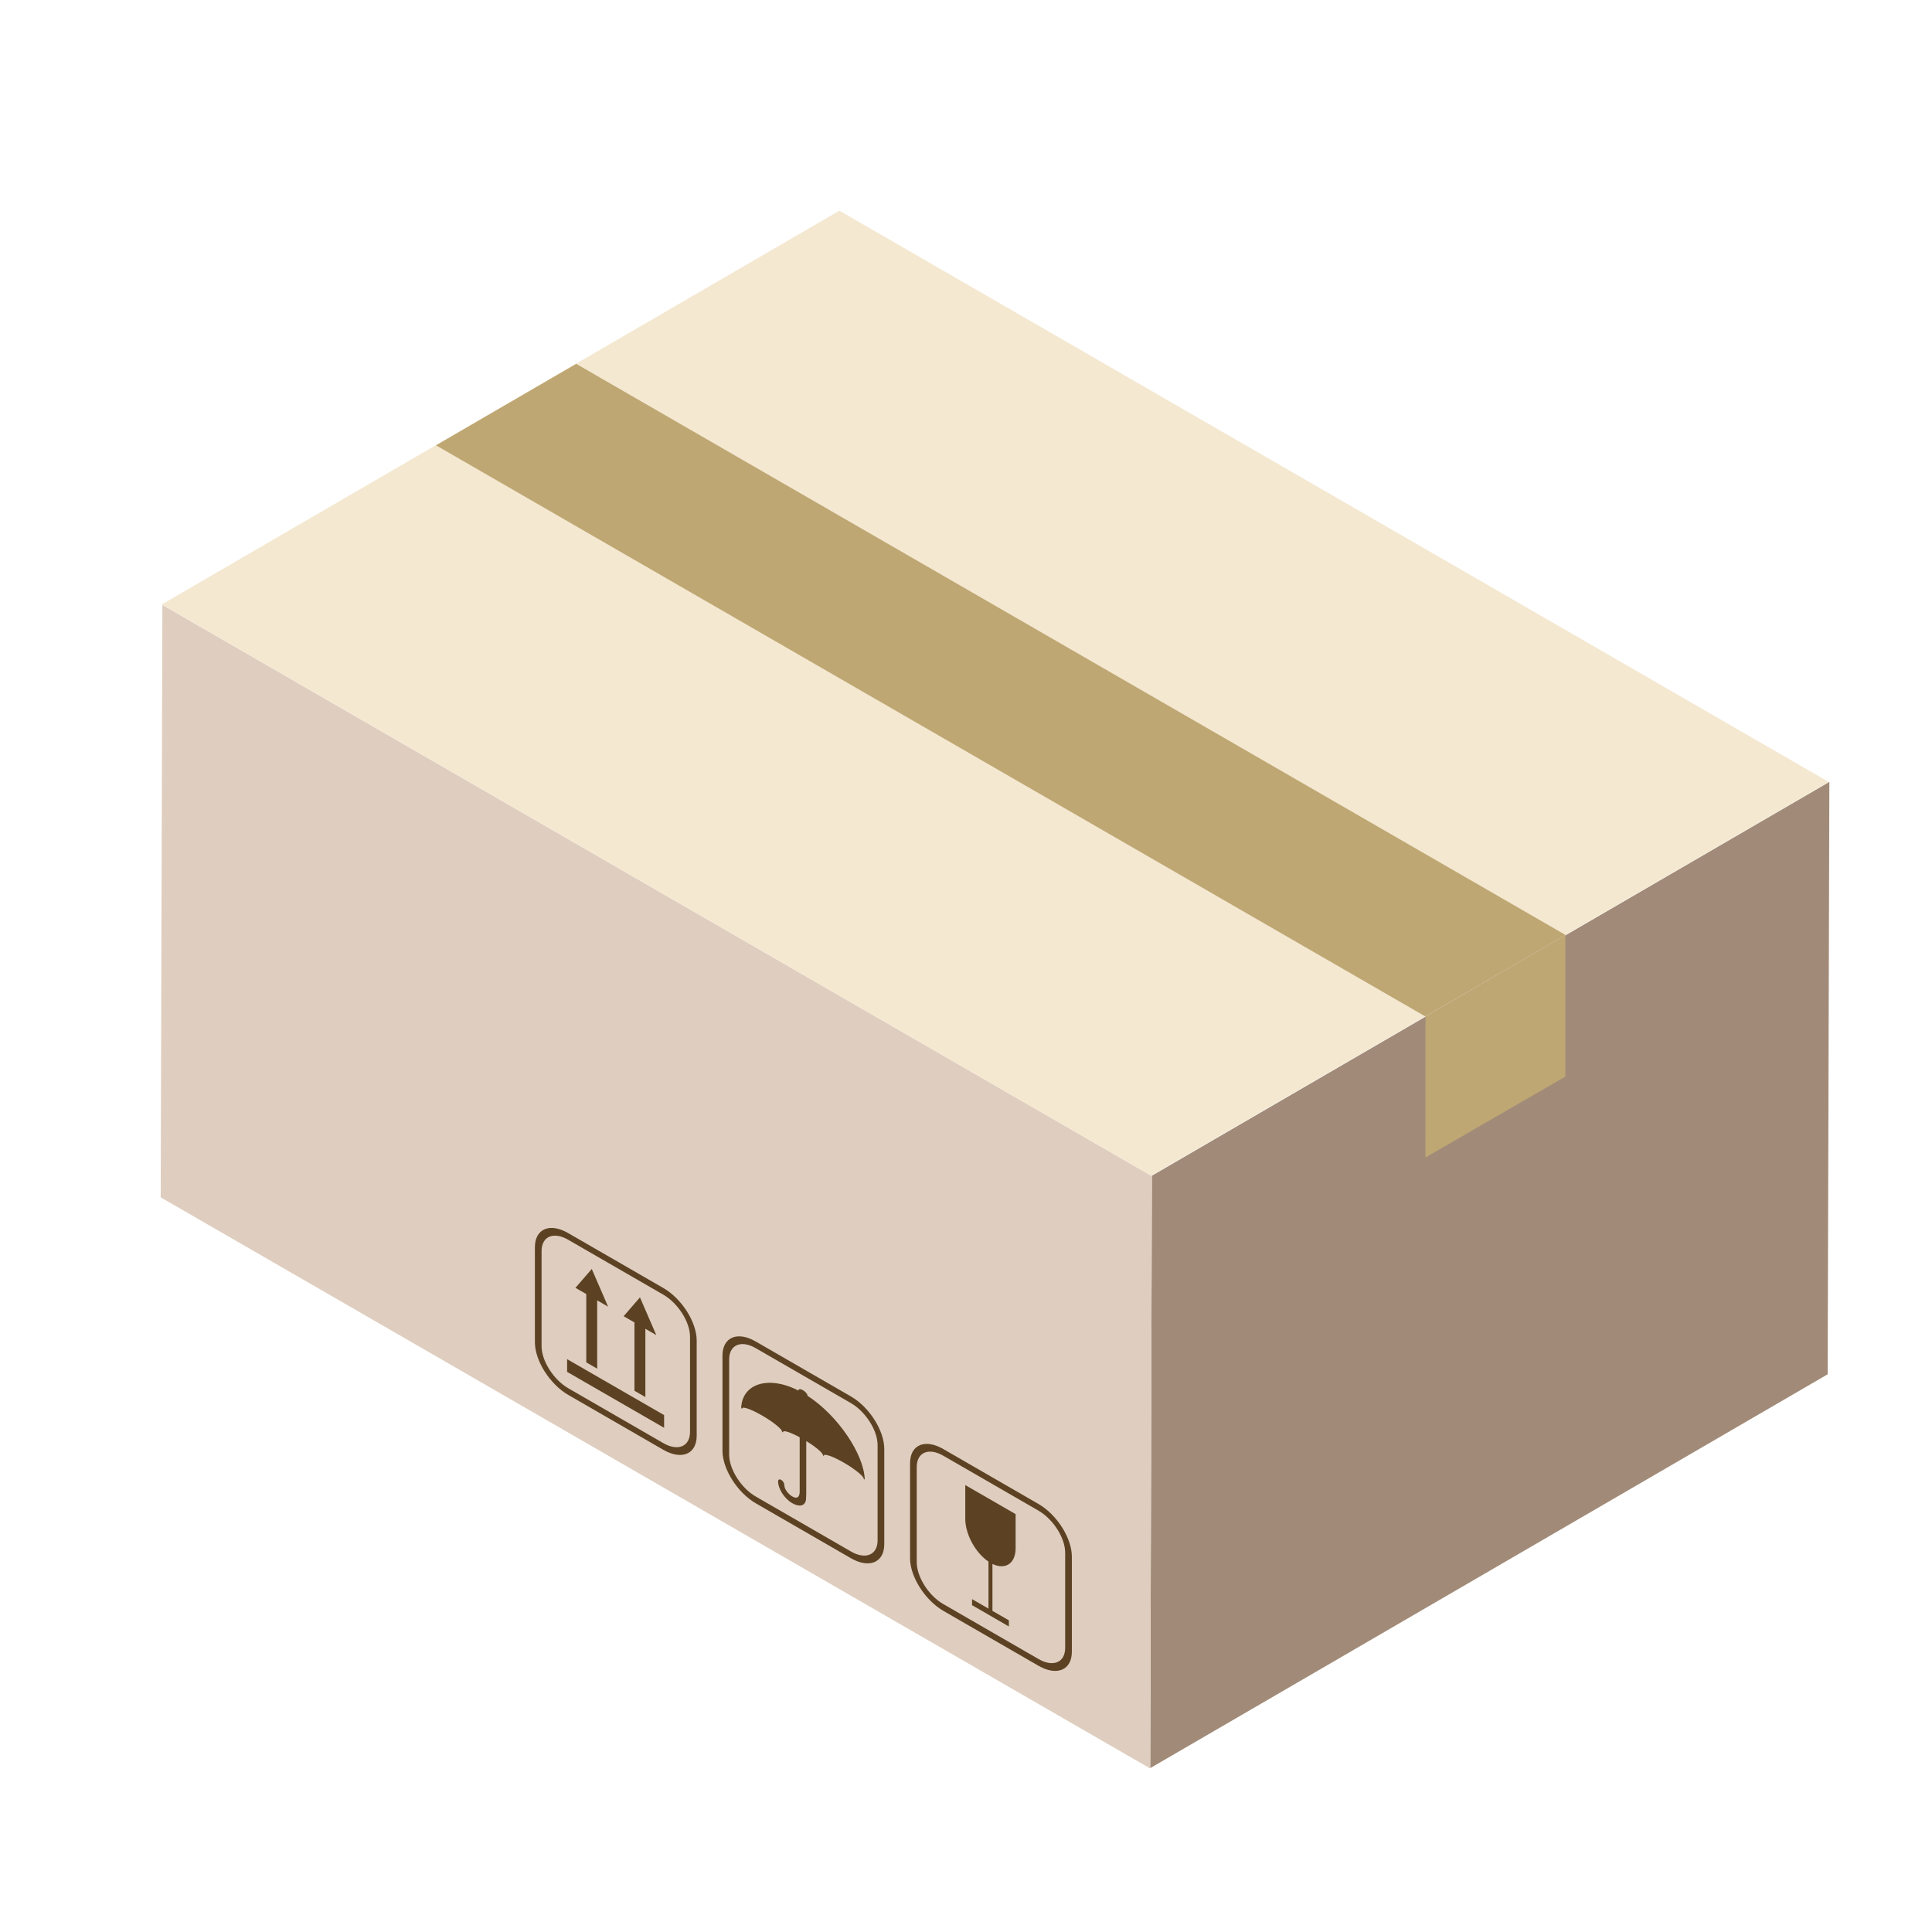 <?xml version="1.0" encoding="UTF-8" standalone="no"?>
<!DOCTYPE svg PUBLIC "-//W3C//DTD SVG 1.1//EN" "http://www.w3.org/Graphics/SVG/1.1/DTD/svg11.dtd">
<svg width="100%" height="100%" viewBox="0 0 205 205" version="1.1" xmlns="http://www.w3.org/2000/svg" xmlns:xlink="http://www.w3.org/1999/xlink" xml:space="preserve" xmlns:serif="http://www.serif.com/" style="fill-rule:evenodd;clip-rule:evenodd;stroke-linejoin:round;stroke-miterlimit:2;">
    <g transform="matrix(1,0,0,1,-12379,-11678)">
        <g id="Artboard1" transform="matrix(0.913,0,0,0.913,1080.84,1019.01)">
            <rect x="12379" y="11678.7" width="224.254" height="224.254" style="fill:none;"/>
            <g transform="matrix(-0.03,10.487,10.487,0.03,12605.1,11862.5)">
                <path d="M-9.239,-1.717L-2.674,-1.717L1.712,-9.212L-4.853,-9.213L-9.239,-1.717Z" style="fill:rgb(161,139,120);fill-rule:nonzero;"/>
            </g>
            <g transform="matrix(-0.03,10.487,10.487,0.03,12452.1,11870.2)">
                <path d="M-5.625,5.375L0.94,5.375L-5.358,-5.609L-11.924,-5.609L-5.625,5.375Z" style="fill:rgb(223,206,191);fill-rule:nonzero;"/>
            </g>
            <g transform="matrix(-9.067,5.269,5.269,9.067,12401.5,11795)">
                <path d="M-16.729,6.475L-8.044,6.475L-1.745,-4.508L-10.43,-4.508L-16.729,6.475Z" style="fill:rgb(244,232,209);fill-rule:nonzero;"/>
            </g>
            <g transform="matrix(-9.067,5.269,5.269,9.067,12552.8,11762.9)">
                <path d="M6.957,-9.108L8.754,-9.108L2.454,1.874L0.657,1.874L6.957,-9.108Z" style="fill:rgb(190,167,115);fill-rule:nonzero;"/>
            </g>
            <g transform="matrix(9.061,-5.279,-5.279,-9.061,12539.8,11797.4)">
                <path d="M0.271,0.345L2.065,0.345L1.276,-1.009L-0.515,-1.003L0.271,0.345Z" style="fill:rgb(190,167,115);fill-rule:nonzero;"/>
            </g>
            <g transform="matrix(0,10.487,10.487,0,12450.3,11831)">
                <path d="M0.157,-0.918L0.298,-0.918L0.918,0.157L0.777,0.157L0.157,-0.918Z" style="fill:rgb(92,66,35);fill-rule:nonzero;"/>
            </g>
            <g transform="matrix(10.487,0,0,10.487,12442.9,11822.9)">
                <path d="M0,0.965L0.121,1.035L0.121,0.278L0.242,0.348L0.061,-0.07L-0.12,0.139L0,0.208L0,0.965Z" style="fill:rgb(92,66,35);fill-rule:nonzero;"/>
            </g>
            <g transform="matrix(10.487,0,0,10.487,12448.5,11826.2)">
                <path d="M0,0.965L0.121,1.035L0.121,0.278L0.242,0.348L0.061,-0.07L-0.12,0.139L0,0.208L0,0.965Z" style="fill:rgb(92,66,35);fill-rule:nonzero;"/>
            </g>
            <g transform="matrix(10.487,0,0,10.487,12440.8,11842.4)">
                <path d="M0,-2.253C-0.162,-2.347 -0.295,-2.291 -0.295,-2.128L-0.295,-1.073C-0.295,-0.911 -0.162,-0.702 0,-0.608L1.055,0.001C1.217,0.094 1.35,0.038 1.35,-0.124L1.35,-1.179C1.35,-1.342 1.217,-1.55 1.055,-1.644L0,-2.253ZM1.055,0.075L0,-0.534C-0.203,-0.652 -0.369,-0.913 -0.369,-1.116L-0.369,-2.171C-0.369,-2.375 -0.203,-2.445 0,-2.327L1.055,-1.718C1.258,-1.601 1.424,-1.34 1.424,-1.136L1.424,-0.081C1.424,0.122 1.258,0.192 1.055,0.075" style="fill:rgb(92,66,35);fill-rule:nonzero;"/>
            </g>
            <g transform="matrix(10.487,0,0,10.487,12475.2,11837.7)">
                <path d="M0,0.85C-0.003,0.848 -0.006,0.844 -0.006,0.841C-0.006,0.818 -0.096,0.74 -0.226,0.665C-0.356,0.59 -0.447,0.563 -0.447,0.587C-0.447,0.59 -0.449,0.591 -0.452,0.589C-0.455,0.587 -0.458,0.583 -0.458,0.58C-0.458,0.559 -0.532,0.493 -0.642,0.426L-0.642,1.008L-0.645,1.077C-0.657,1.148 -0.721,1.158 -0.798,1.114C-0.884,1.064 -0.954,0.956 -0.954,0.873C-0.954,0.852 -0.939,0.845 -0.92,0.856C-0.9,0.867 -0.885,0.892 -0.885,0.914C-0.885,0.955 -0.846,1.011 -0.798,1.039C-0.706,1.092 -0.715,0.979 -0.715,0.979L-0.715,0.384C-0.825,0.324 -0.899,0.304 -0.899,0.325C-0.899,0.329 -0.902,0.33 -0.905,0.328C-0.908,0.326 -0.911,0.322 -0.911,0.319C-0.911,0.296 -1.001,0.218 -1.131,0.143C-1.261,0.068 -1.351,0.041 -1.351,0.064C-1.351,0.067 -1.354,0.068 -1.357,0.066C-1.36,0.065 -1.363,0.06 -1.363,0.058C-1.353,-0.204 -1.071,-0.308 -0.729,-0.134C-0.729,-0.153 -0.706,-0.154 -0.679,-0.138C-0.651,-0.122 -0.628,-0.095 -0.628,-0.076C-0.286,0.146 -0.004,0.575 0.006,0.848C0.006,0.851 0.004,0.852 0,0.85" style="fill:rgb(92,66,35);fill-rule:nonzero;"/>
            </g>
            <g transform="matrix(10.487,0,0,10.487,12462.6,11855)">
                <path d="M0,-2.253C-0.162,-2.347 -0.295,-2.291 -0.295,-2.128L-0.295,-1.074C-0.295,-0.911 -0.162,-0.702 0,-0.609L1.055,0C1.217,0.094 1.35,0.038 1.35,-0.124L1.35,-1.179C1.35,-1.342 1.217,-1.55 1.055,-1.644L0,-2.253ZM1.055,0.075L0,-0.534C-0.203,-0.652 -0.369,-0.913 -0.369,-1.116L-0.369,-2.171C-0.369,-2.375 -0.203,-2.445 0,-2.327L1.055,-1.718C1.258,-1.601 1.424,-1.34 1.424,-1.136L1.424,-0.081C1.424,0.122 1.258,0.192 1.055,0.075" style="fill:rgb(92,66,35);fill-rule:nonzero;"/>
            </g>
            <g transform="matrix(10.487,0,0,10.487,12492.8,11856.3)">
                <path d="M0,-0.153C-0.004,0.011 -0.115,0.082 -0.257,0.014L-0.257,0.534L-0.075,0.639L-0.075,0.707L-0.483,0.471L-0.483,0.404L-0.301,0.509L-0.301,-0.012C-0.442,-0.106 -0.553,-0.306 -0.558,-0.475L-0.558,-0.86L0,-0.538L0,-0.153Z" style="fill:rgb(92,66,35);fill-rule:nonzero;"/>
            </g>
            <g transform="matrix(10.487,0,0,10.487,12484.4,11867.5)">
                <path d="M0,-2.253C-0.163,-2.347 -0.295,-2.291 -0.295,-2.128L-0.295,-1.073C-0.295,-0.911 -0.163,-0.702 0,-0.609L1.055,0C1.217,0.094 1.35,0.038 1.35,-0.124L1.35,-1.179C1.35,-1.342 1.217,-1.55 1.055,-1.644L0,-2.253ZM1.055,0.075L0,-0.534C-0.203,-0.652 -0.369,-0.913 -0.369,-1.116L-0.369,-2.171C-0.369,-2.375 -0.203,-2.445 0,-2.327L1.055,-1.718C1.258,-1.601 1.424,-1.34 1.424,-1.136L1.424,-0.081C1.424,0.122 1.258,0.192 1.055,0.075" style="fill:rgb(92,66,35);fill-rule:nonzero;"/>
            </g>
        </g>
    </g>
</svg>
